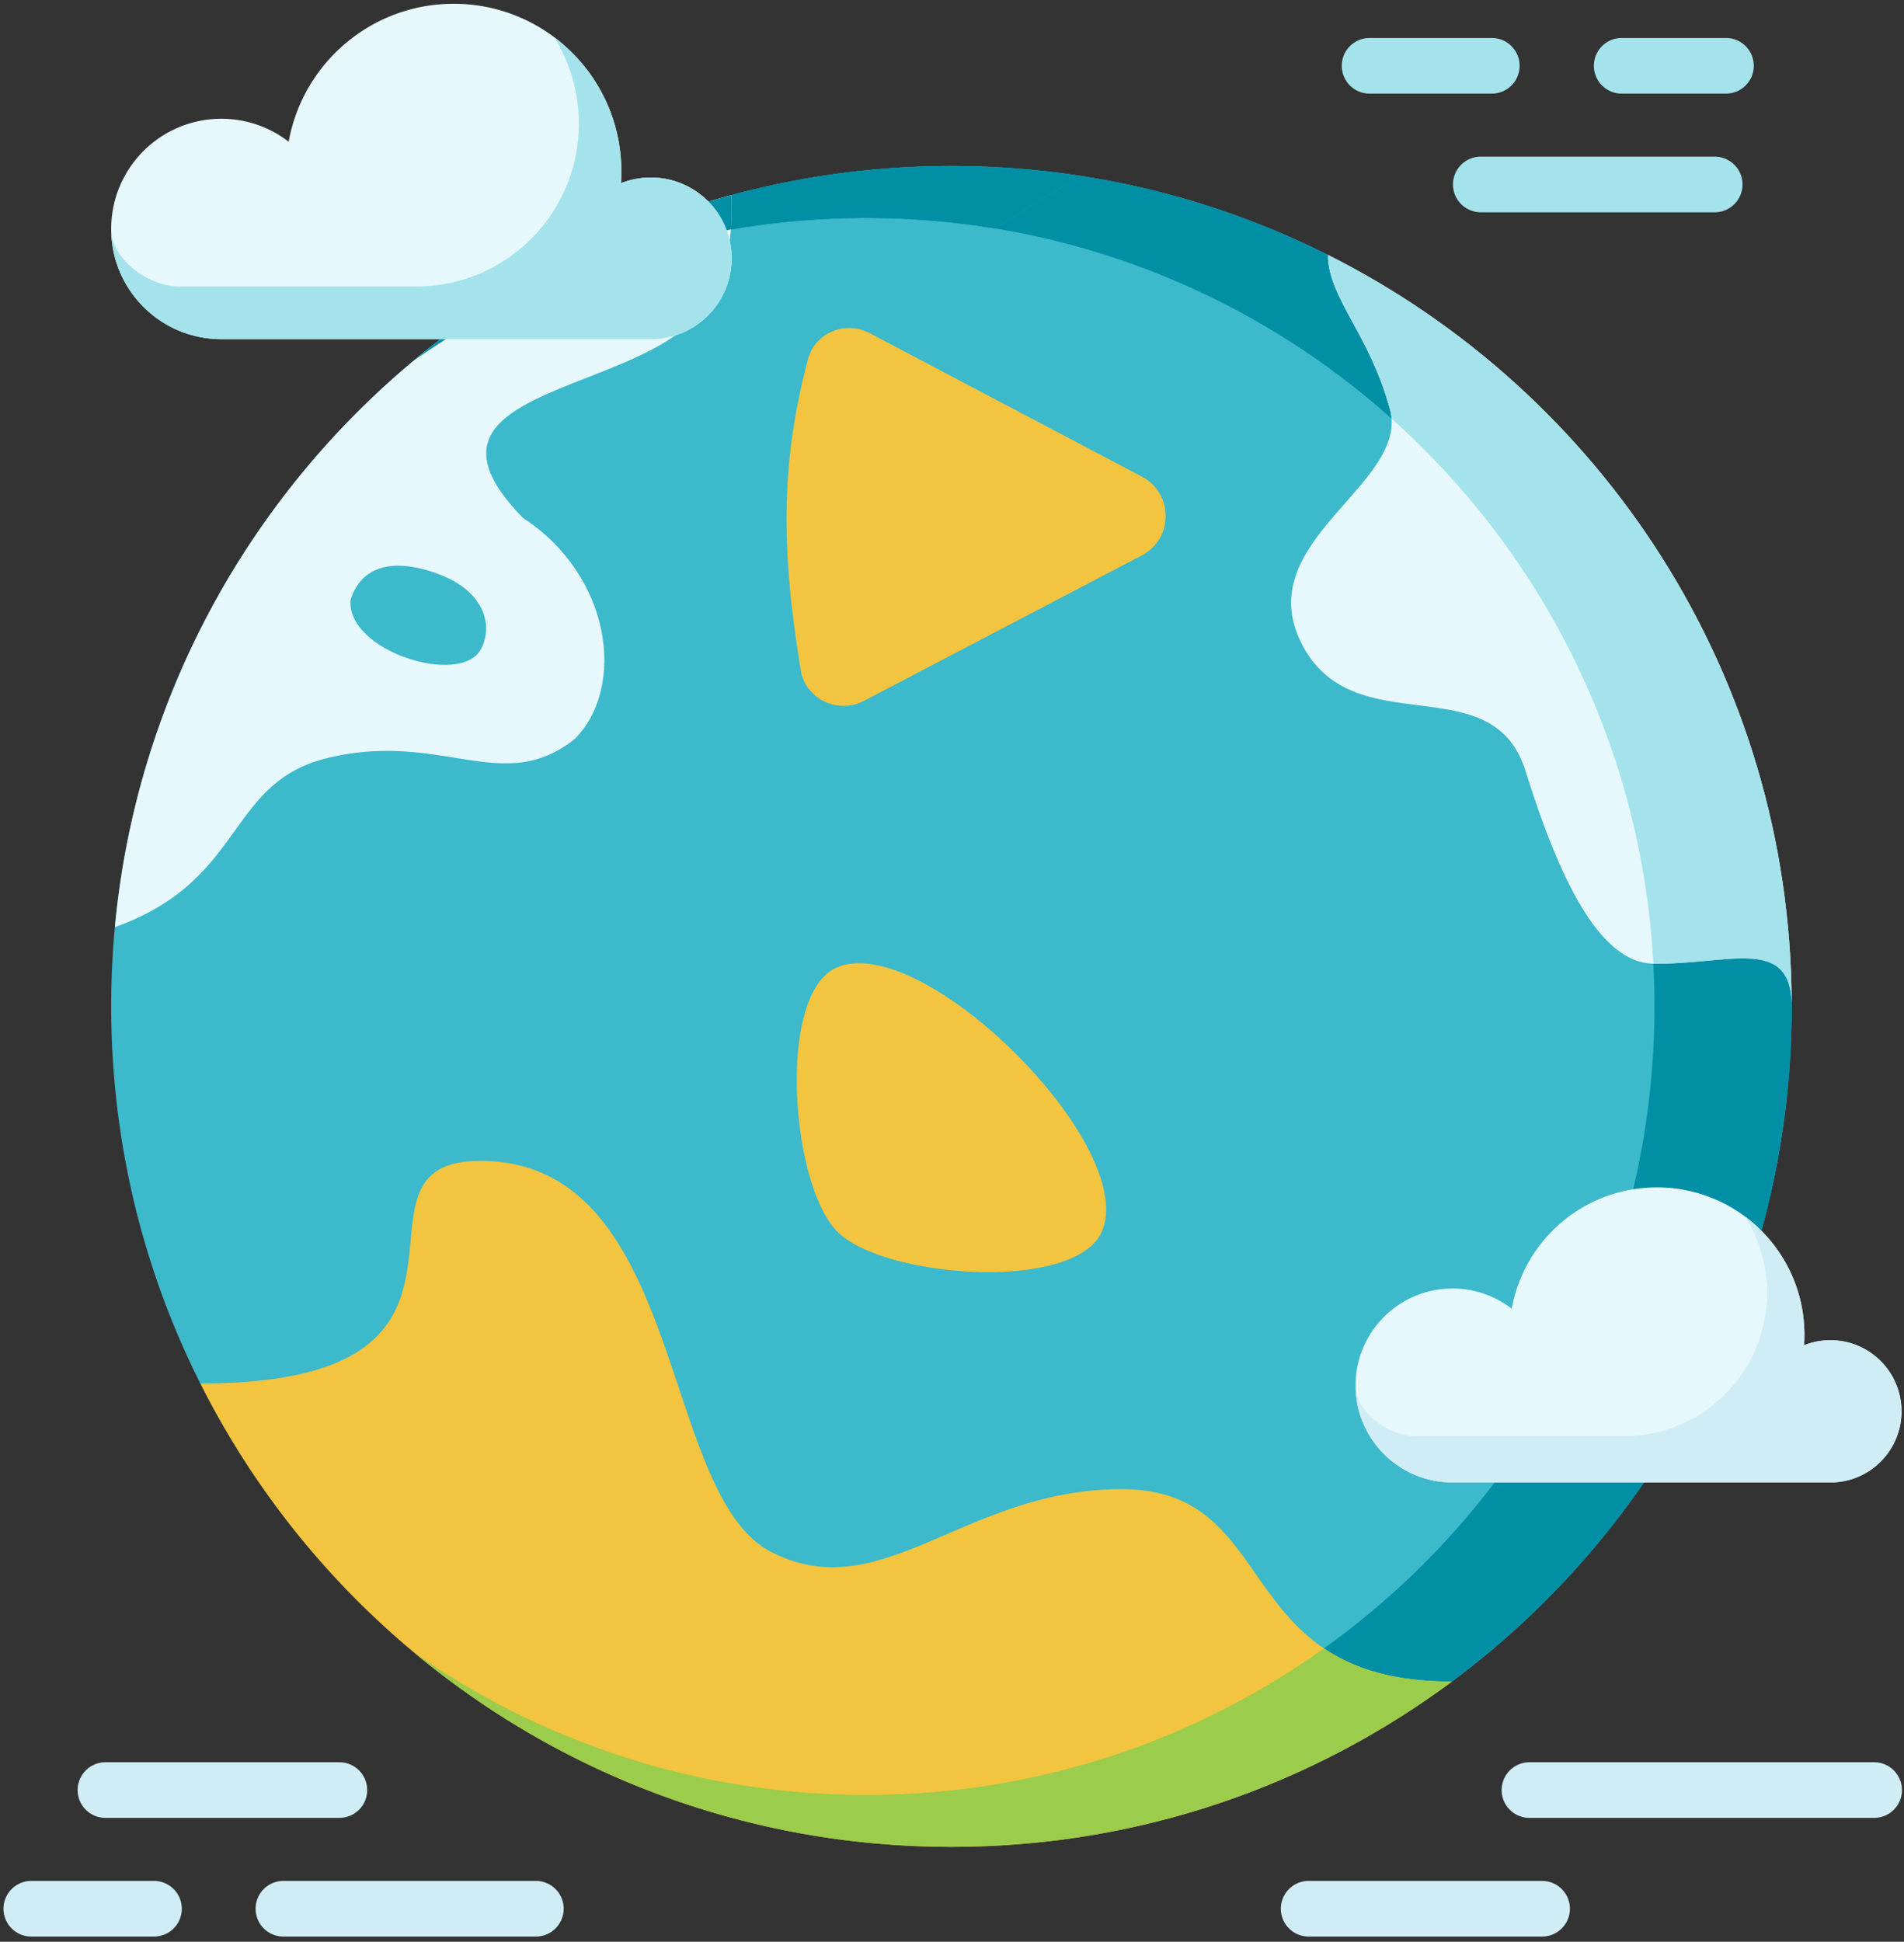 <?xml version="1.0" encoding="UTF-8"?> <svg xmlns="http://www.w3.org/2000/svg" width="257" height="262" fill="none"><rect width="100%" height="100%" fill="#333333" stroke="none"/> <path d="M241.842 135.801c0 37.322-18.036 70.432-45.865 91.097l-39.891 13.85-7.781-3.263-121.267-50.812a112.486 112.486 0 01-10.119-30.036L42.997 85.9l73.059-56.487 4.574-3.537 25.352-2.127a112.518 112.518 0 0133.27 10.648l62.2 96.706.355 3.152.03 1.061c0 .155.005.32.005.485z" fill="#3CB9CB"></path> <path d="M241.842 135.801c0 37.322-18.036 70.432-45.865 91.097l-39.891 13.85-7.781-3.263c43.443-13.389 75.015-53.854 75.015-101.684 0-58.758-47.642-106.393-106.408-106.393-.285 0-.571 0-.856.005l4.574-3.537 25.352-2.127a112.503 112.503 0 0133.269 10.648l62.201 96.706.355 3.152.03 1.061c0 .155.005.32.005.485z" fill="#008FA4"></path> <path d="M145.982 23.75c-4.464 2.45-8.287 4.812-11.55 7.094-31.607 22.056-11.314 36.487-19.471 52.033-10.18 19.394-49.599 7.145-59.227 14.67-12.847 10.038 0 51.158-38.814 59.089a113.924 113.924 0 01-1.912-20.835c0-35.006 15.864-66.309 40.796-87.11 19.672-16.416 44.989-26.293 72.618-26.293 5.97 0 11.836.46 17.56 1.351z" fill="#3CB9CB"></path> <path d="M20.725 253.797H4.285a3.753 3.753 0 100 7.505h16.44a3.753 3.753 0 100-7.505zM72.27 253.797H38.315a3.753 3.753 0 100 7.505H72.27a3.753 3.753 0 100-7.505zM14.294 245.291h31.453a3.753 3.753 0 100-7.505H14.294a3.753 3.753 0 100 7.505zM208.153 253.797H176.7a3.753 3.753 0 100 7.505h31.453a3.752 3.752 0 100-7.505zM252.909 237.786h-46.466a3.752 3.752 0 100 7.505h46.466a3.753 3.753 0 100-7.505z" fill="#D0EDF5"></path> <path d="M205.117 8.878a3.753 3.753 0 00-3.753-3.752h-16.44a3.753 3.753 0 100 7.505h16.44a3.753 3.753 0 003.753-3.753zM232.909 5.126h-13.955a3.753 3.753 0 100 7.505h13.955a3.753 3.753 0 100-7.505zM231.39 21.137h-31.453a3.753 3.753 0 100 7.505h31.453a3.753 3.753 0 100-7.505z" fill="#A5E3EC"></path> <path d="M148.716 166.195c-3.573 8.175-29.381 6.309-35.69 0-6.31-6.308-8.244-32.271 0-35.685 11.658-4.828 40.743 24.124 35.69 35.685zM195.977 226.898c-18.867 14.01-42.243 22.301-67.555 22.301-27.604 0-52.901-9.857-72.564-26.249a113.827 113.827 0 01-28.82-36.277c44.684 0 17.065-30.036 37.783-30.036 27.684 0 24.111 44.937 39.235 52.743 14.938 7.716 26.098-8.446 47.337-8.446 16.134 0 16.309 14.06 27.314 21.491 3.948 2.661 9.293 4.473 17.27 4.473z" fill="#F2C43F"></path> <path d="M241.837 135.316c-.285-9.037-8.648-5.144-18.672-5.289-7.356-.105-12.777-11.697-17.272-26.044-4.496-14.348-23.226-3.341-30.225-17.18-7-13.84 14.74-21.463 11.931-31.657-2.809-10.195-8.347-14.99-8.347-20.749 36.982 18.564 62.405 56.762 62.585 100.919z" fill="#E6F8FC"></path> <path d="M116.912 29.409c-22.74 0-43.819 7.135-61.109 19.284 19.672-16.417 44.99-26.294 72.619-26.294 5.97 0 11.835.46 17.56 1.35-4.464 2.452-8.287 4.814-11.55 7.096-5.7-.946-11.55-1.436-17.52-1.436z" fill="#008FA4"></path> <path d="M116.912 29.409c-22.74 0-43.819 7.135-61.109 19.284 19.672-16.417 44.99-26.294 72.619-26.294 5.97 0 11.835.46 17.56 1.35-4.464 2.452-8.287 4.814-11.55 7.096a106.95 106.95 0 00-17.52-1.436z" fill="#008FA4"></path> <path fill-rule="evenodd" clip-rule="evenodd" d="M98.722 26.326c.277 7.11-.733 15.069-9.444 20.133-2.988 1.737-6.559 3.134-10.009 4.483-10.393 4.064-19.69 7.7-8.676 18.943 12.01 7.834 13.906 22.907 6.972 29.841-5.373 4.262-10.257 3.475-16.136 2.528-4.765-.768-10.185-1.641-17.051-.018-6.74 1.593-9.548 5.501-12.662 9.831-3.329 4.631-7.006 9.746-16.21 13.03 2.87-30.646 17.937-57.75 40.298-76.405C68.158 38.382 82.74 30.65 98.722 26.326z" fill="#E6F8FC"></path> <path d="M64.93 87.568c-2.676 5.139-18.231.296-17.606-6.627 1.597-5.143 6.693-5.55 12.268-3.322 5.574 2.228 7.086 6.592 5.338 9.949z" fill="#3CB9CB"></path> <path fill-rule="evenodd" clip-rule="evenodd" d="M98.66 30.968a105.852 105.852 0 00-42.857 17.725c12.355-10.31 26.936-18.042 42.919-22.366.06 1.52.06 3.08-.062 4.641z" fill="#008FA4"></path> <path d="M178.706 222.425c3.948 2.662 9.293 4.473 17.27 4.473-18.866 14.01-42.242 22.301-67.554 22.301-27.604 0-52.902-9.857-72.564-26.249 17.28 12.129 38.334 19.244 61.054 19.244 23.04 0 44.374-7.325 61.794-19.769z" fill="#9CCC4B"></path> <path fill-rule="evenodd" clip-rule="evenodd" d="M231.629 129.52c5.88-.52 10.008-.507 10.208 5.794-.181-44.156-25.603-82.353-62.585-100.917v.032c.01 2.964 1.486 5.676 3.297 9.005 1.699 3.122 3.693 6.787 5.05 11.712.124.45.2.897.233 1.338 20.441 18.285 33.773 44.351 35.333 73.543.161.002.321.004.48.004 2.393.005 4.684-.207 6.785-.402.407-.038.807-.075 1.199-.109z" fill="#A5E3EC"></path> <path d="M98.76 34.857c0 6.022-4.886 10.908-10.908 10.908H29.877c-8.212 0-14.87-6.66-14.87-14.872 0-8.208 6.658-14.867 14.87-14.867 3.422 0 6.574 1.156 9.087 3.099C40.86 8.544 50.112.51 61.24.51c5.065 0 9.748 1.665 13.522 4.477 5.526 4.126 9.109 10.72 9.109 18.15 0 .53-.018 1.061-.053 1.583a10.909 10.909 0 014.035-.77c6.022 0 10.909 4.882 10.909 10.907z" fill="#E6F8FC"></path> <path d="M98.76 34.857c0 6.022-4.886 10.908-10.908 10.908H29.877c-8.212 0-14.87-6.66-14.87-14.872 0 4.082 5.049 7.76 9.127 7.76h32.257c12.03-.118 21.743-9.908 21.743-21.962 0-4.304-1.234-8.317-3.373-11.703 5.526 4.125 9.109 10.72 9.109 18.15 0 .53-.018 1.06-.053 1.582a10.907 10.907 0 014.035-.77c6.022 0 10.909 4.882 10.909 10.907z" fill="#A5E3EC"></path> <path d="M256.662 190.433c0 5.298-4.3 9.597-9.598 9.597h-51.01c-7.226 0-13.083-5.86-13.083-13.085 0-7.222 5.857-13.082 13.083-13.082 3.011 0 5.784 1.018 7.996 2.727 1.668-9.31 9.808-16.378 19.598-16.378 4.456 0 8.577 1.465 11.897 3.94 4.862 3.63 8.014 9.432 8.014 15.969 0 .467-.015.933-.046 1.392a9.6 9.6 0 013.55-.677c5.299 0 9.599 4.296 9.599 9.597z" fill="#E6F8FC"></path> <path d="M256.662 190.433c0 5.297-4.3 9.596-9.598 9.596h-51.01c-7.226 0-13.083-5.86-13.083-13.085 0 3.592 4.442 6.828 8.03 6.828h28.381c10.586-.103 19.132-8.717 19.132-19.324 0-3.786-1.087-7.317-2.969-10.296 4.862 3.63 8.014 9.432 8.014 15.969 0 .466-.015.933-.046 1.392a9.6 9.6 0 013.55-.677c5.299 0 9.599 4.296 9.599 9.597z" fill="#D0EDF5"></path> <path d="M108.068 90.371c-2.818-17.168-2.534-28.57.999-41.91.953-3.597 5.035-5.243 8.327-3.508l36.746 19.363c4.277 2.254 4.268 8.382-.015 10.624l-37.497 19.623c-3.555 1.86-7.91-.232-8.56-4.192z" fill="#F2C43F"></path> </svg> 